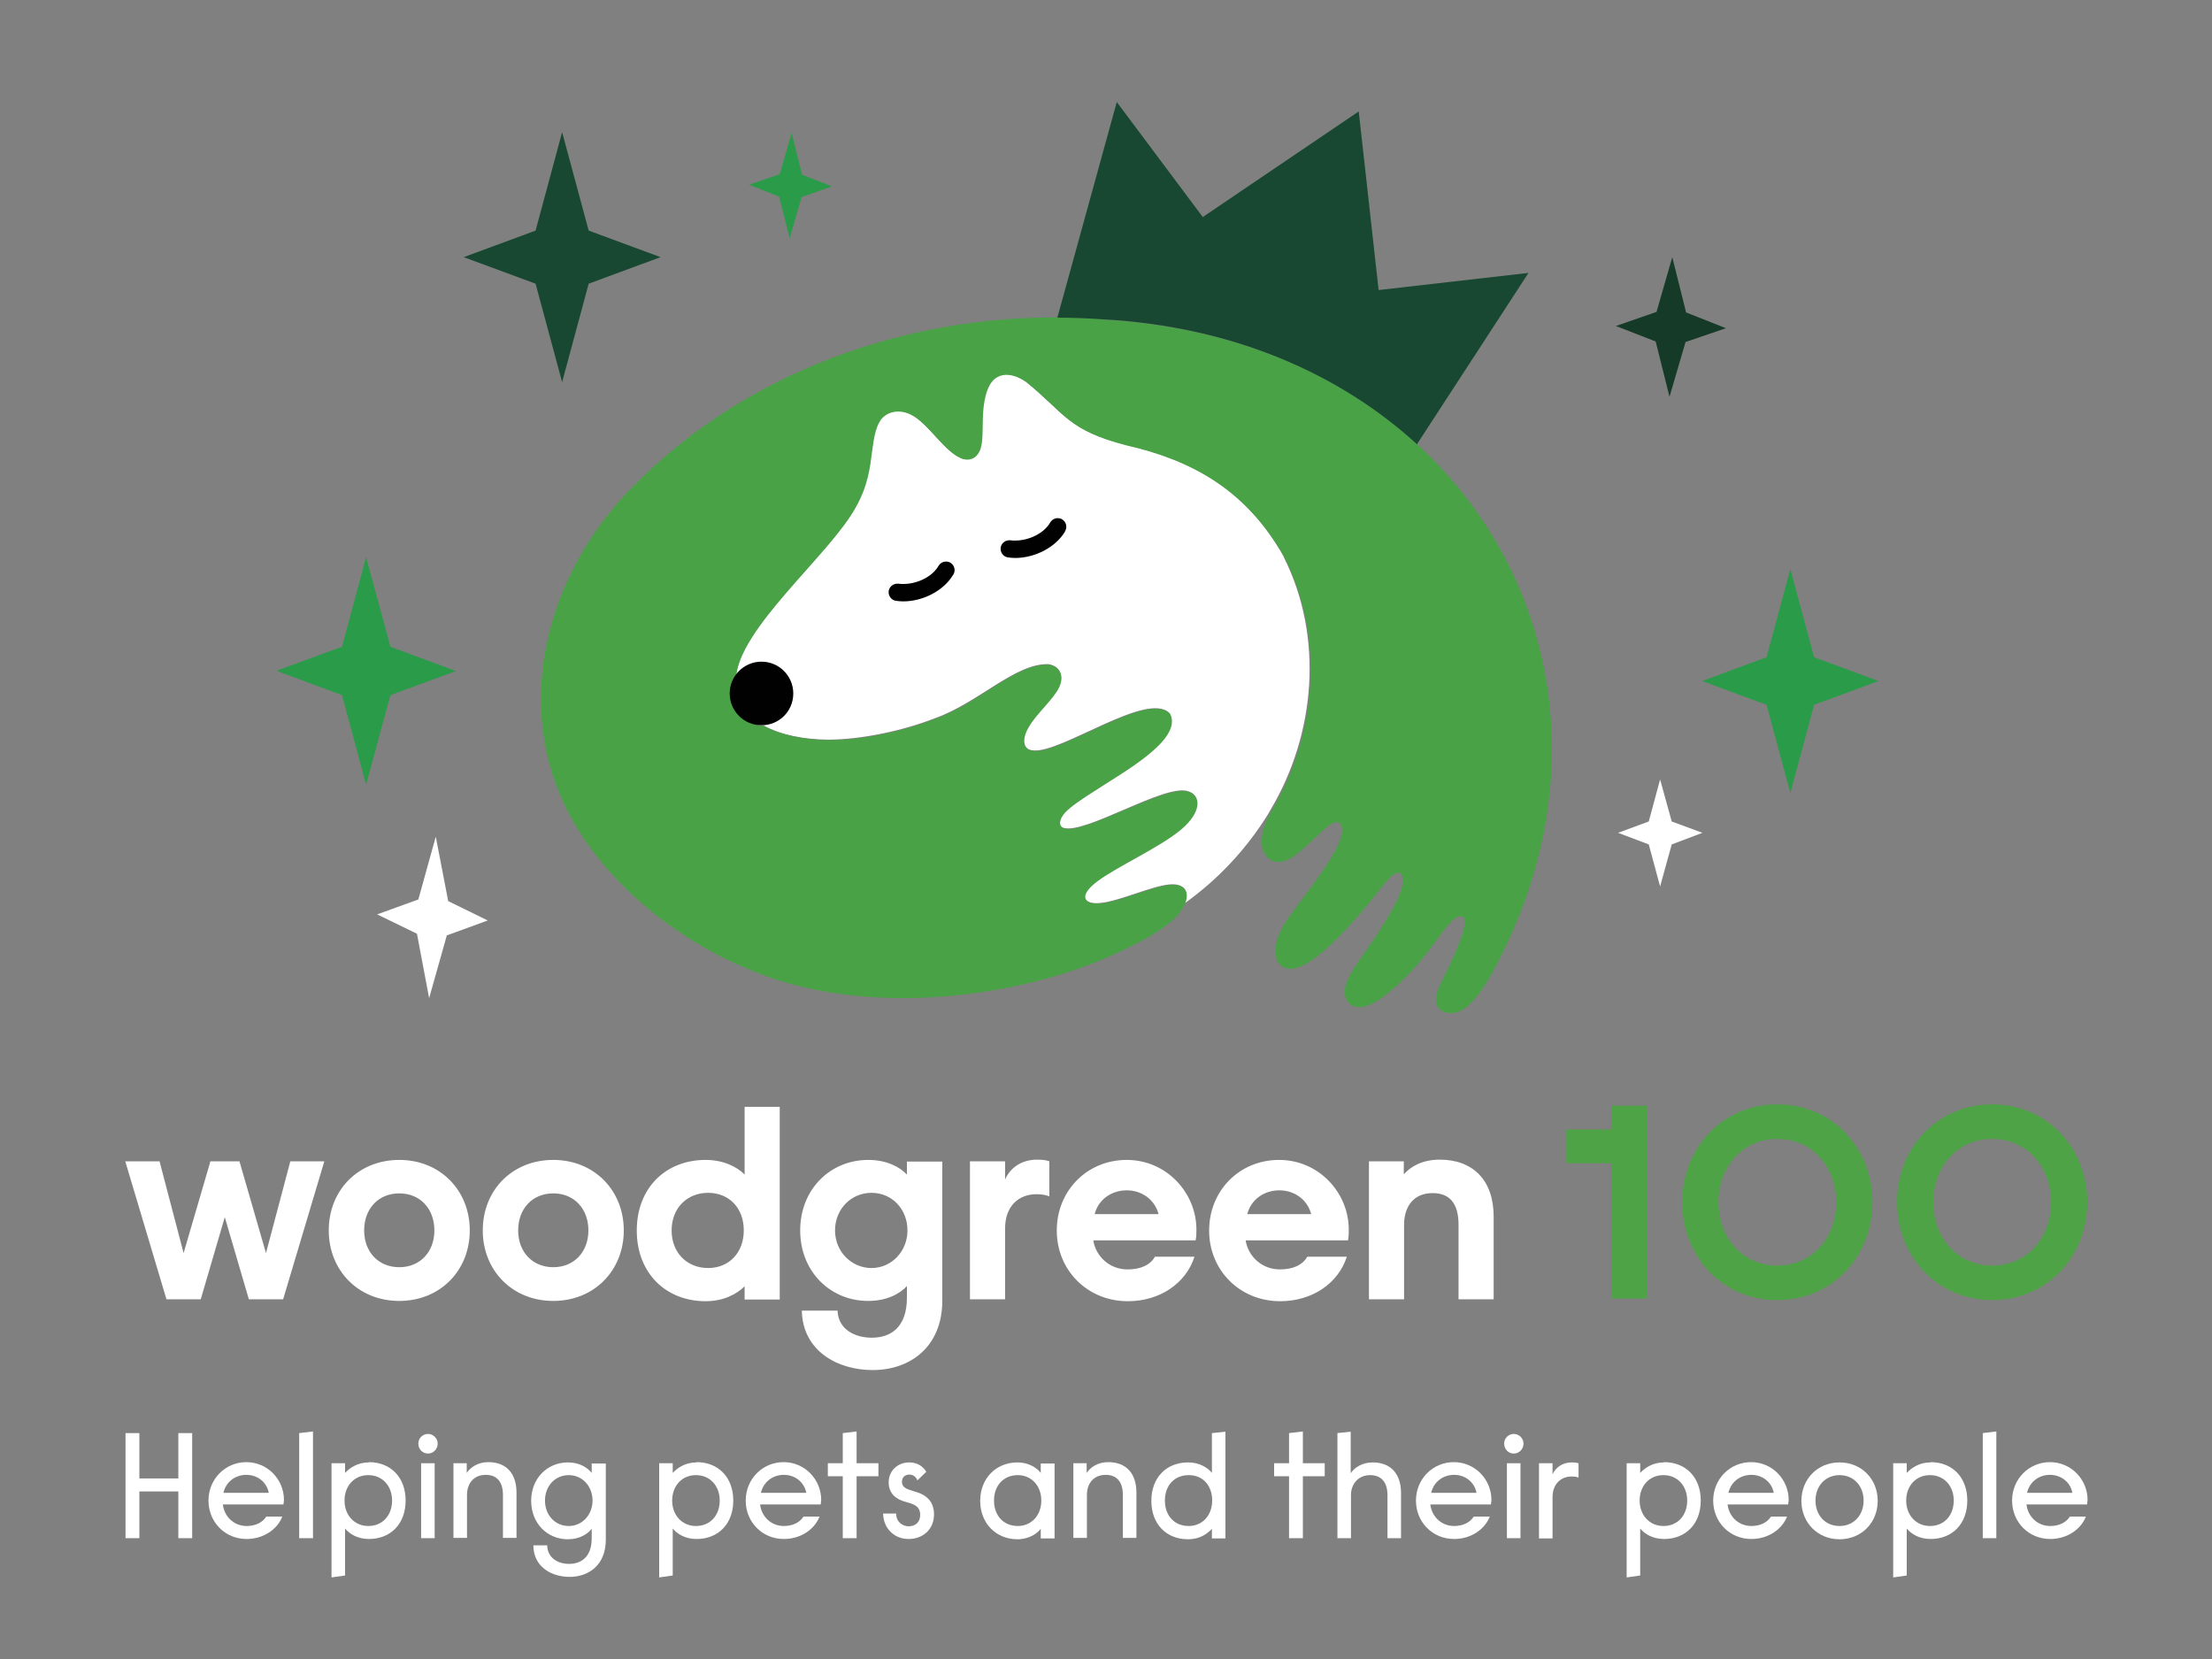 <?xml version="1.0" encoding="UTF-8"?> <svg xmlns="http://www.w3.org/2000/svg" xmlns:xlink="http://www.w3.org/1999/xlink" version="1.1" viewBox="0 0 80 60"><rect x="0" y="0" width="80" height="60" fill="#808080" stroke="none"/><defs><style> .cls-1 { fill: none; } .cls-2 { fill: #4fa347; } .cls-3 { fill: #010101; } .cls-4 { clip-path: url(#clippath-2); } .cls-5 { fill: #fff; } .cls-6 { fill: #163a28; } .cls-7 { fill: #2a9b48; } .cls-8 { clip-path: url(#clippath); } .cls-9 { fill: #4aa247; } .cls-10 { fill: #184831; } </style><clipPath id="clippath"><rect class="cls-1" x="4.54" y="2.12" width="70.96" height="47.43"></rect></clipPath><clipPath id="clippath-2"><rect class="cls-1" x="4.54" y="2.12" width="70.96" height="47.43"></rect></clipPath></defs><g><g id="Layer_4"><g><g class="cls-8"><path class="cls-5" d="M46.44,20.15c-1.37-2.46-3.35-3.52-5.71-4.06-2.13-.55-2.21-1.14-3.63-2.29-.47-.33-.88-.33-1.15-.11-.26.22-.38.67-.41,1.16-.03.49.01,1.01-.09,1.34-.1.33-.35.46-.61.4-.65-.17-1.28-1.33-1.93-1.62-.38-.19-.78-.13-1.01.12-.24.24-.31.67-.38,1.22-.07.55-.15,1.23-.59,2.02-.93,1.73-4.27,4.42-4.33,6.21,0,.03,0,.05,0,.07-.07.15-.1.31-.1.48,0,.63.5,1.14,1.12,1.15.62.34,1.45.5,2.31.51,1.23,0,2.75-.33,3.87-.77,1.57-.55,2.92-2,4.11-1.96.39.05.58.38.38.81-.2.43-.8.94-1.08,1.41-.28.47-.25.88.17.9,1.03.09,4.15-2.18,4.92-1.34.48.94-1.8,2.17-2.75,2.8-.41.26-.82.52-1.04.76-.26.28-.25.51-.05.58.79.24,3.65-1.59,4.49-1.33.46.12.51.71-.25,1.37-.77.65-2.36,1.36-3.05,1.89-.69.53-.46.87.2.78.67-.08,1.78-.59,2.41-.66.6-.07.76.28.57.69,1.22-.87,2.25-1.97,3.04-3.25.03-.05.06-.11.09-.16,1.61-2.71,1.93-6.23.46-9.14"></path><path class="cls-9" d="M39.9,11.54c-6.28-.46-12.75,1.62-17.17,6.22-2.97,3.1-4.22,7.77-2.13,11.71,1.23,2.32,3.64,4.37,6.26,5.49,4.32,1.97,10.25,1.14,13.85-.64,1.34-.63,1.91-1.14,2.12-1.57.21-.44.08-.81-.55-.74-.63.07-1.74.57-2.41.66-.67.08-.89-.26-.2-.78.69-.53,2.28-1.24,3.05-1.89.77-.65.71-1.25.25-1.37-.42-.13-1.36.27-2.28.66-.92.39-1.82.79-2.21.67-.19-.07-.2-.31.05-.58.22-.23.63-.5,1.04-.76.94-.63,3.23-1.85,2.75-2.8-.44-.48-1.64.05-2.78.58-.87.4-1.7.8-2.14.76-.42-.02-.46-.44-.17-.9.28-.47.88-.98,1.08-1.41.2-.43,0-.76-.38-.81-1.19-.05-2.54,1.41-4.11,1.96-1.12.44-2.64.78-3.87.77-.85-.02-1.69-.17-2.31-.51-.62-.01-1.12-.53-1.12-1.15,0-.17.04-.33.1-.48,0-.02,0-.05,0-.07.05-1.8,3.39-4.49,4.33-6.21.45-.79.52-1.47.59-2.02.07-.55.15-.98.38-1.22.24-.24.63-.3,1.01-.12.65.3,1.28,1.45,1.93,1.62.26.06.51-.07.61-.4.1-.33.05-.85.09-1.34s.15-.94.41-1.16c.26-.22.67-.22,1.15.11,1.42,1.15,1.49,1.74,3.63,2.29,2.36.54,4.33,1.61,5.71,4.06,1.47,2.91,1.15,6.43-.46,9.14-.25.41-.38.82-.37,1.18.02.47.39.85.93.61.52-.24,1.2-1.06,1.57-1.29.21-.13.33-.07.38.04.29.71-1.59,2.76-2.11,3.66-.56,1-.2,1.68.48,1.5.68-.18,1.67-1.22,2.33-1.99.66-.77.98-1.27,1.22-1.41.24-.14.41.07.24.59-.17.52-.68,1.34-1.14,2-.45.66-.85,1.17-.89,1.59-.05.42.26.76.78.59.52-.16,1.26-.83,1.82-1.47.56-.65.95-1.28,1.25-1.58.3-.3.51-.25.48.09-.03.34-.3.98-.55,1.5-.25.52-.47.91-.49,1.2s.19.5.51.52c.32.02.77-.15,1.46-1.33,6.06-10.87-.78-23.02-13.99-23.75"></path><path class="cls-3" d="M38.52,19.21c.09-.15.04-.34-.11-.43-.05-.03-.1-.04-.16-.04-.11,0-.21.06-.27.16-.22.38-.75.65-1.27.65-.06,0-.12,0-.17-.01-.01,0-.03,0-.04,0-.16,0-.29.12-.31.27-.02.17.1.33.27.35.08.01.17.02.25.02.74,0,1.48-.4,1.81-.96M34.48,20.78c.09-.15.04-.34-.11-.43-.05-.03-.1-.04-.16-.04-.11,0-.21.06-.27.16-.22.38-.75.65-1.27.65-.06,0-.12,0-.18-.01-.01,0-.03,0-.04,0-.16,0-.29.12-.31.27-.02.17.1.33.27.35.08.01.17.02.25.02.74,0,1.48-.4,1.81-.96M28.69,25.08c0,.64-.51,1.15-1.15,1.15s-1.15-.52-1.15-1.15.51-1.15,1.15-1.15,1.15.52,1.15,1.15"></path><path class="cls-5" d="M49.5,42h1.27v.47c.25-.28.67-.53,1.3-.53,1.19,0,1.95.73,1.95,2.06v2.99h-1.27v-2.69c0-.78-.32-1.15-.94-1.15-.68,0-1.03.48-1.03,1.15v2.69h-1.27v-4.99ZM47.42,43.91c-.13-.51-.59-.86-1.15-.86s-1.03.34-1.16.86h2.31ZM43.73,44.5c0-1.43,1.09-2.55,2.53-2.55s2.52,1.19,2.52,2.52c0,.13,0,.27-.03.39h-3.7c.09.57.58,1.05,1.24,1.05.44,0,.81-.14.99-.46h1.43c-.31.97-1.26,1.61-2.41,1.61-1.47,0-2.57-1.13-2.57-2.55M41.9,43.91c-.13-.51-.59-.86-1.15-.86s-1.03.34-1.16.86h2.31ZM38.22,44.5c0-1.43,1.09-2.55,2.53-2.55s2.52,1.19,2.52,2.52c0,.13,0,.27-.03.39h-3.7c.09.57.58,1.05,1.24,1.05.44,0,.81-.14.99-.46h1.43c-.31.97-1.26,1.61-2.41,1.61-1.47,0-2.57-1.13-2.57-2.55M35.08,42h1.27v.66c.17-.4.57-.72,1.16-.72.24,0,.36.03.44.06v1.27c-.11-.05-.28-.08-.46-.08-.66,0-1.14.44-1.14,1.24v2.56h-1.27v-4.99ZM32.82,44.5c0-.77-.56-1.36-1.3-1.36s-1.32.59-1.32,1.36.6,1.36,1.32,1.36,1.3-.6,1.3-1.36M29,47.4h1.29c.03.7.65.98,1.24.98.68,0,1.27-.37,1.27-1.45v-.42c-.25.28-.73.54-1.4.54-1.37,0-2.46-1.06-2.46-2.55s1.09-2.55,2.46-2.55c.66,0,1.14.25,1.4.53v-.47h1.28v5.02c0,1.69-1.17,2.52-2.52,2.52-1.28,0-2.53-.7-2.56-2.14M26.9,44.5c0-.81-.53-1.36-1.29-1.36s-1.32.55-1.32,1.36.56,1.36,1.32,1.36,1.29-.56,1.29-1.36M23.03,44.5c0-1.53,1.04-2.55,2.49-2.55.61,0,1.12.23,1.41.53v-2.45h1.27v6.97h-1.27v-.48c-.29.29-.77.54-1.41.54-1.45,0-2.49-1.03-2.49-2.55M21.28,44.5c0-.78-.51-1.34-1.27-1.34s-1.27.56-1.27,1.34.52,1.33,1.27,1.33,1.27-.55,1.27-1.33M17.46,44.5c0-1.46,1.07-2.55,2.55-2.55s2.55,1.1,2.55,2.55-1.07,2.55-2.55,2.55-2.55-1.1-2.55-2.55M15.71,44.5c0-.78-.51-1.34-1.27-1.34s-1.27.56-1.27,1.34.52,1.33,1.27,1.33,1.27-.55,1.27-1.33M11.89,44.5c0-1.46,1.07-2.55,2.55-2.55s2.55,1.1,2.55,2.55-1.07,2.55-2.55,2.55-2.55-1.1-2.55-2.55M4.54,42h1.23l.87,3.32.97-3.32h1.05l.96,3.32.88-3.32h1.23l-1.49,4.99h-1.24l-.87-2.97-.87,2.97h-1.24l-1.49-4.99Z"></path></g><polygon class="cls-5" points="15.52 36.1 15.08 33.77 13.64 33.07 15.13 32.53 15.76 30.26 16.21 32.59 17.64 33.29 16.16 33.83 15.52 36.1"></polygon><polygon class="cls-10" points="20.33 4.78 19.37 8.34 16.77 9.3 19.37 10.26 20.33 13.82 21.29 10.26 23.89 9.3 21.29 8.34 20.33 4.78"></polygon><polygon class="cls-7" points="28.56 8.62 28.18 7.11 27.09 6.68 28.2 6.3 28.63 4.81 29.01 6.32 30.09 6.74 28.99 7.13 28.56 8.62"></polygon><polygon class="cls-7" points="64.75 20.58 65.61 23.77 67.94 24.63 65.61 25.49 64.75 28.68 63.89 25.49 61.56 24.63 63.89 23.77 64.75 20.58"></polygon><polygon class="cls-7" points="13.24 20.15 14.12 23.39 16.49 24.27 14.12 25.14 13.24 28.38 12.37 25.14 10 24.26 12.37 23.39 13.24 20.15"></polygon><polygon class="cls-5" points="60.04 28.19 60.46 29.71 61.57 30.12 60.46 30.54 60.04 32.06 59.63 30.54 58.52 30.12 59.63 29.71 60.04 28.19"></polygon><g class="cls-4"><path class="cls-10" d="M51.25,16.06l4.03-6.19-5.42.62-.72-6.46-5.64,3.82-3.11-4.16-2.15,7.8c.55,0,1.11.02,1.66.06,4.68.26,8.55,1.96,11.35,4.52"></path><path class="cls-2" d="M72.05,45.77c-1.25,0-2.13-1-2.13-2.29s.88-2.29,2.13-2.29,2.13,1,2.13,2.29-.87,2.29-2.13,2.29M72.05,47.02c1.99,0,3.44-1.58,3.44-3.54s-1.45-3.54-3.44-3.54-3.44,1.58-3.44,3.54,1.45,3.54,3.44,3.54M64.28,45.77c-1.25,0-2.13-1-2.13-2.29s.88-2.29,2.13-2.29,2.13,1,2.13,2.29-.87,2.29-2.13,2.29M64.28,47.02c1.99,0,3.44-1.58,3.44-3.54s-1.45-3.54-3.44-3.54-3.44,1.58-3.44,3.54,1.45,3.54,3.44,3.54M59.58,46.96v-6.97h-1.3v.86h-1.63v1.22h1.63v4.89h1.3Z"></path></g><polygon class="cls-6" points="60.38 14.35 59.88 12.35 58.44 11.79 59.91 11.28 60.48 9.3 60.98 11.3 62.42 11.87 60.96 12.37 60.38 14.35"></polygon></g><g><polygon class="cls-5" points="4.54 51.83 5.04 51.83 5.04 53.47 6.45 53.47 6.45 51.83 6.95 51.83 6.95 55.63 6.45 55.63 6.45 53.94 5.04 53.94 5.04 55.63 4.54 55.63 4.54 51.83"></polygon><path class="cls-5" d="M10.27,54.25c0-.75-.6-1.37-1.36-1.37s-1.37.61-1.37,1.39.6,1.39,1.38,1.39c.59,0,1.1-.33,1.29-.81h-.58c-.14.22-.4.34-.71.34-.46,0-.81-.34-.86-.78h2.19s.02-.11.02-.17ZM8.08,53.99c.09-.39.42-.65.83-.65s.74.27.81.65h-1.64Z"></path><polygon class="cls-5" points="10.82 51.83 11.32 51.77 11.32 55.63 10.82 55.63 10.82 51.83"></polygon><path class="cls-5" d="M13.34,52.89c-.41,0-.69.2-.86.38v-.35h-.49v4.13l.49-.07v-1.7c.16.2.46.38.86.38.79,0,1.33-.55,1.33-1.39s-.54-1.39-1.33-1.39ZM13.32,55.19c-.5,0-.86-.39-.86-.92s.35-.92.86-.92.86.39.86.92-.34.92-.86.92Z"></path><path class="cls-5" d="M15.13,52.21c0-.2.16-.35.35-.35s.35.16.35.35-.15.36-.35.36-.35-.16-.35-.36Z"></path><rect class="cls-5" x="15.23" y="52.92" width=".49" height="2.71"></rect><path class="cls-5" d="M16.39,52.92h.49v.35c.14-.21.41-.39.78-.39.66,0,1.02.42,1.02,1.1v1.64h-.49v-1.55c0-.49-.23-.73-.62-.73-.42,0-.68.29-.68.73v1.55h-.49v-2.71Z"></path><path class="cls-5" d="M21.4,52.92v.35c-.14-.18-.43-.38-.86-.38-.75,0-1.33.58-1.33,1.39s.58,1.39,1.33,1.39c.43,0,.72-.2.86-.38v.34c0,.71-.41.93-.82.93-.38,0-.78-.2-.79-.67h-.5c0,.78.66,1.14,1.31,1.14s1.31-.39,1.31-1.35v-2.75h-.5ZM20.57,55.19c-.5,0-.86-.4-.86-.92s.36-.92.86-.92.86.41.86.92-.37.92-.86.92Z"></path><path class="cls-5" d="M25.19,52.89c-.41,0-.69.2-.86.38v-.35h-.49v4.13l.49-.07v-1.7c.16.2.46.38.86.38.79,0,1.33-.55,1.33-1.39s-.54-1.39-1.33-1.39ZM25.17,55.19c-.5,0-.86-.39-.86-.92s.35-.92.86-.92.86.39.86.92-.34.92-.86.92Z"></path><path class="cls-5" d="M29.7,54.25c0-.75-.6-1.37-1.36-1.37s-1.37.61-1.37,1.39.6,1.39,1.38,1.39c.59,0,1.1-.33,1.29-.81h-.58c-.14.22-.4.34-.71.34-.46,0-.81-.34-.86-.78h2.19s.02-.11.02-.17ZM27.52,53.99c.09-.39.42-.65.83-.65s.74.27.81.65h-1.64Z"></path><polygon class="cls-5" points="30.48 53.39 29.94 53.39 29.94 52.92 30.48 52.92 30.48 51.83 30.98 51.77 30.98 52.92 31.77 52.92 31.77 53.39 30.98 53.39 30.98 55.63 30.48 55.63 30.48 53.39"></polygon><path class="cls-5" d="M31.93,54.74h.48c0,.3.23.46.45.46.25,0,.42-.15.42-.41,0-.35-.28-.4-.55-.48-.33-.09-.59-.3-.59-.7,0-.42.33-.72.74-.72.27,0,.49.12.62.34l-.32.31c-.05-.13-.16-.21-.29-.21-.18,0-.27.12-.27.26,0,.27.3.29.61.4.29.11.55.33.55.78,0,.53-.39.89-.92.89s-.92-.4-.92-.93Z"></path><path class="cls-5" d="M37.64,52.92v.35c-.12-.17-.43-.38-.84-.38-.78,0-1.35.58-1.35,1.39s.57,1.39,1.35,1.39c.41,0,.72-.21.84-.38v.35h.5v-2.71h-.5ZM36.81,55.19c-.51,0-.86-.37-.86-.92s.35-.92.86-.92c.48,0,.85.37.85.92s-.37.92-.85.92Z"></path><path class="cls-5" d="M38.81,52.92h.49v.35c.14-.21.41-.39.78-.39.66,0,1.02.42,1.02,1.1v1.64h-.49v-1.55c0-.49-.23-.73-.62-.73-.42,0-.68.29-.68.73v1.55h-.49v-2.71Z"></path><path class="cls-5" d="M43.83,51.83v1.44c-.16-.2-.46-.38-.86-.38-.79,0-1.33.55-1.33,1.39s.54,1.39,1.33,1.39c.42,0,.7-.2.86-.38v.35h.49v-3.86l-.49.05ZM42.99,55.19c-.53,0-.86-.39-.86-.92s.33-.92.86-.92.85.39.85.92-.35.92-.85.92Z"></path><polygon class="cls-5" points="46.62 53.39 46.08 53.39 46.08 52.92 46.62 52.92 46.62 51.83 47.12 51.77 47.12 52.92 47.91 52.92 47.91 53.39 47.12 53.39 47.12 55.63 46.62 55.63 46.62 53.39"></polygon><path class="cls-5" d="M48.36,51.83l.49-.05v1.5c.16-.23.44-.39.8-.39.65,0,1.02.42,1.02,1.1v1.64h-.49v-1.55c0-.46-.21-.73-.63-.73-.4,0-.69.29-.69.73v1.55h-.49v-3.8Z"></path><path class="cls-5" d="M53.94,54.25c0-.75-.6-1.37-1.36-1.37s-1.37.61-1.37,1.39.6,1.39,1.38,1.39c.59,0,1.1-.33,1.29-.81h-.58c-.14.22-.4.34-.71.34-.46,0-.81-.34-.86-.78h2.19s.02-.11.02-.17ZM51.76,53.99c.09-.39.42-.65.83-.65s.74.27.81.65h-1.64Z"></path><path class="cls-5" d="M54.4,52.21c0-.2.16-.35.35-.35s.35.16.35.35-.15.36-.35.36-.35-.16-.35-.36Z"></path><rect class="cls-5" x="54.5" y="52.92" width=".49" height="2.71"></rect><path class="cls-5" d="M55.66,52.92h.49v.4c.12-.26.37-.43.7-.43.13,0,.2.02.24.03v.52c-.06-.03-.15-.04-.25-.04-.39,0-.69.27-.69.75v1.49h-.49v-2.71Z"></path><path class="cls-5" d="M60.18,52.89c-.41,0-.69.2-.86.38v-.35h-.49v4.13l.49-.07v-1.7c.16.2.46.38.86.38.79,0,1.33-.55,1.33-1.39s-.54-1.39-1.33-1.39ZM60.16,55.19c-.5,0-.86-.39-.86-.92s.35-.92.86-.92.86.39.86.92-.34.92-.86.92Z"></path><path class="cls-5" d="M64.69,54.25c0-.75-.6-1.37-1.36-1.37s-1.37.61-1.37,1.39.6,1.39,1.38,1.39c.59,0,1.1-.33,1.29-.81h-.58c-.14.22-.4.34-.71.34-.46,0-.81-.34-.86-.78h2.19s.02-.11.02-.17ZM62.51,53.99c.09-.39.42-.65.83-.65s.74.27.81.65h-1.64Z"></path><path class="cls-5" d="M66.53,52.89c-.79,0-1.38.6-1.38,1.39s.59,1.39,1.38,1.39,1.38-.6,1.38-1.39-.59-1.39-1.38-1.39ZM66.53,55.19c-.52,0-.87-.39-.87-.92s.36-.92.87-.92.87.39.87.92-.36.92-.87.92Z"></path><path class="cls-5" d="M69.82,52.89c-.41,0-.69.2-.86.38v-.35h-.49v4.13l.49-.07v-1.7c.16.2.46.38.86.38.79,0,1.33-.55,1.33-1.39s-.54-1.39-1.33-1.39ZM69.8,55.19c-.5,0-.86-.39-.86-.92s.35-.92.86-.92.86.39.86.92-.34.92-.86.92Z"></path><polygon class="cls-5" points="71.71 51.83 72.2 51.77 72.2 55.63 71.71 55.63 71.71 51.83"></polygon><path class="cls-5" d="M75.5,54.25c0-.75-.6-1.37-1.36-1.37s-1.37.61-1.37,1.39.6,1.39,1.38,1.39c.59,0,1.1-.33,1.29-.81h-.58c-.14.22-.4.34-.71.34-.46,0-.81-.34-.86-.78h2.19s.02-.11.02-.17ZM73.31,53.99c.09-.39.42-.65.83-.65s.74.27.81.65h-1.64Z"></path></g></g></g></svg> 